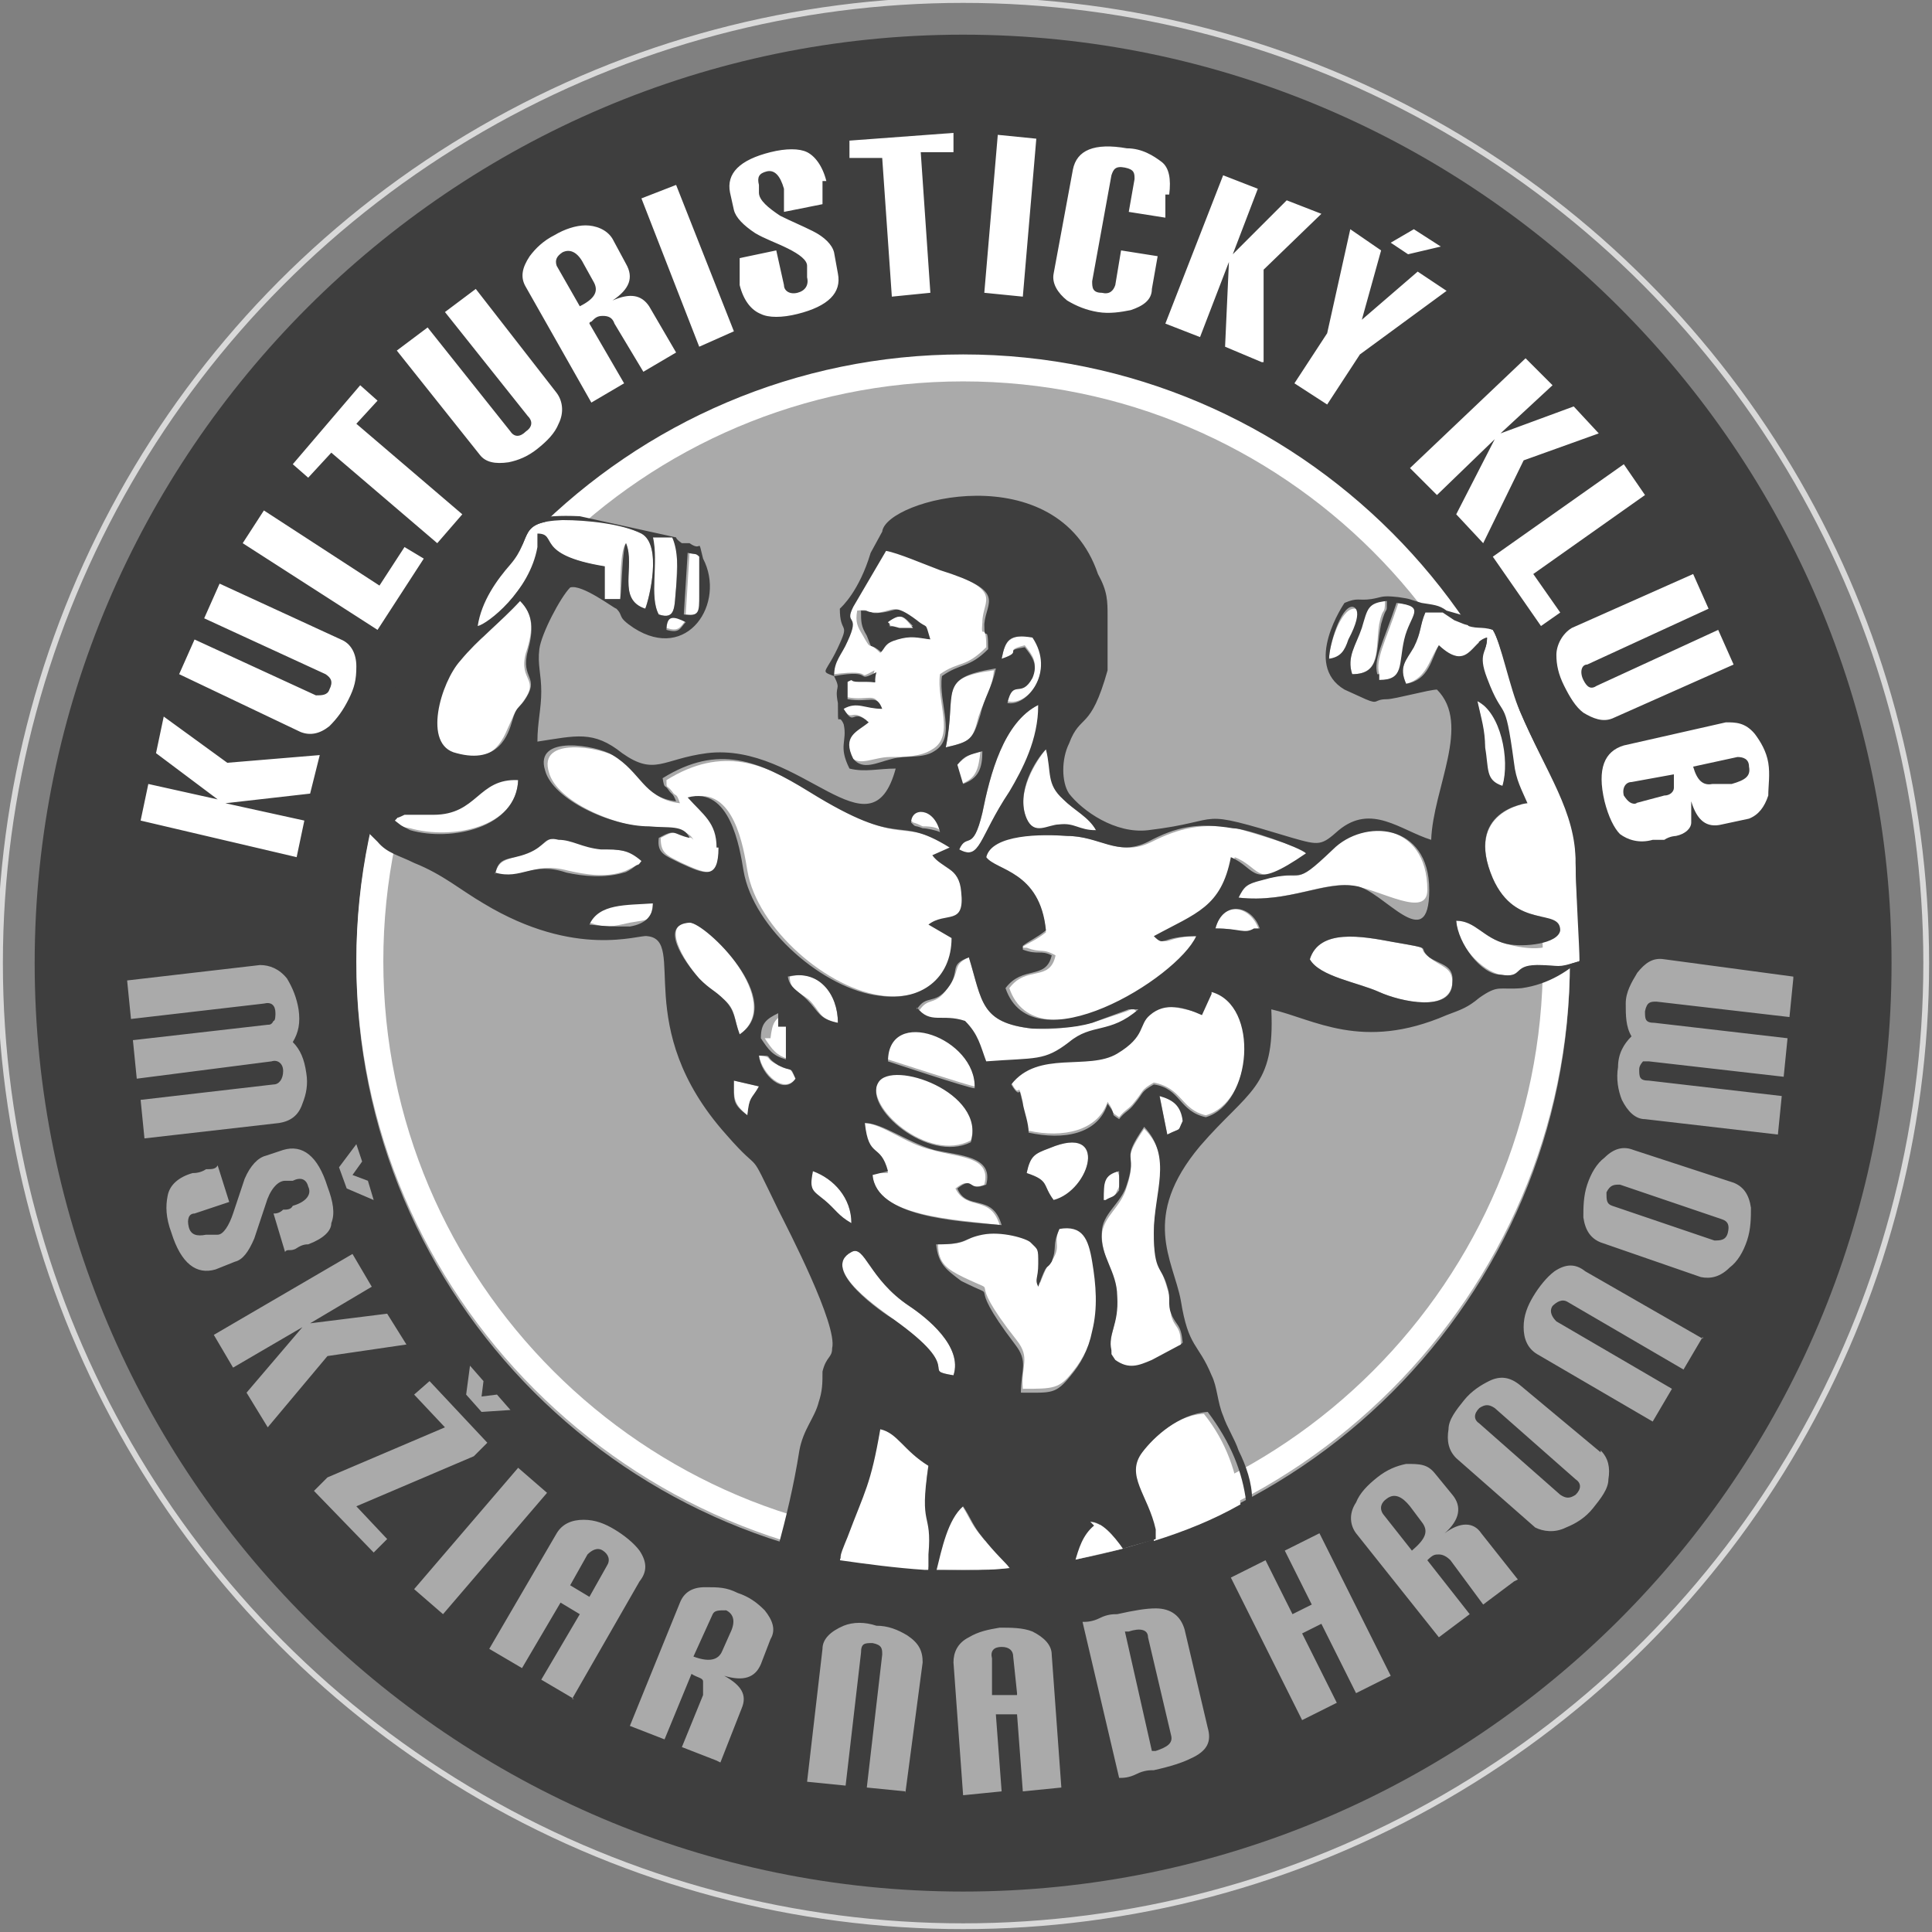 <?xml version="1.0" encoding="UTF-8"?>
<svg xmlns="http://www.w3.org/2000/svg" width="100.3" height="100.3" version="1.1" viewBox="0 0 100.3 100.3">
  <rect x="0" y="0" width="100.3" height="100.3" fill="#808080" stroke="none"/>
  <defs>
    <style>
      .cls-1, .cls-2, .cls-3, .cls-4 {
        fill-rule: evenodd;
      }

      .cls-1, .cls-5 {
        fill: #fff;
      }

      .cls-2 {
        fill: #c7c7c7;
      }

      .cls-6, .cls-4 {
        fill: #aaa;
      }

      .cls-3 {
        fill: #3e3e3e;
      }

      .cls-7 {
        fill: none;
        stroke: #d9d9d9;
        stroke-miterlimit: 22.9;
        stroke-width: .3px;
      }
    </style>
  </defs>
  <!-- Generator: Adobe Illustrator 28.7.1, SVG Export Plug-In . SVG Version: 1.2.0 Build 142)  -->
  <g>
    <g id="Layer_1">
      <g>
        <circle class="cls-7" cx="50" cy="50" r="50"/>
        <path class="cls-4" d="M50.2,17.2c18.2,0,32.9,14.7,32.9,32.9,0,18.2-14.8,32.9-32.9,32.9s-33-14.7-33-32.9,14.8-32.9,33-32.9"/>
        <path class="cls-3" d="M50,18.5c17.3,0,31.5,14.1,31.5,31.5s-14.1,31.5-31.5,31.5-31.5-14.1-31.5-31.5,14.2-31.5,31.5-31.5M50,1.8c26.5,0,48.2,21.6,48.2,48.2s-21.6,48.2-48.2,48.2S1.8,76.5,1.8,50,23.5,1.8,50,1.8Z"/>
        <path class="cls-5" d="M84.9,41.7l1.5-.4c.3,0,.5-.2.5-.4s0-.4,0-.7h0c0,0-2.2.4-2.2.4-.3,0-.5.3-.4.7.2.3.4.5.7.4M89.9,40.7c.7-.2,1-.4.9-.9,0-.4-.3-.5-.6-.5l-2.3.5h0c.2.7.5,1,1,.9,0,0,.3,0,.5,0,.2,0,.4,0,.5,0ZM85.8,43.6c-.7.2-1.3,0-1.7-.3-.3-.3-.6-.9-.8-1.7-.4-1.7,0-2.6,1-2.9l5.3-1.2c.5,0,1,0,1.5.6.3.4.6.9.7,1.5s0,1.2,0,1.7c-.2.6-.5,1-1,1.2l-1.4.3c-.8.2-1.3-.2-1.6-1.2,0,.5,0,.8,0,1.1s-.3.6-.8.7c0,0-.3,0-.6.2-.3,0-.5,0-.6,0ZM83.7,37.3c-.5.2-1,0-1.5-.3-.4-.3-.7-.8-1-1.4-.3-.6-.4-1.1-.4-1.6s.3-1.1.8-1.4l6.3-2.8.8,1.8-6.3,2.9c-.3,0-.4.4-.2.8.2.4.4.5.7.3l6.3-2.9.8,1.8-6.3,2.8ZM80,32.5l-2.5-3.6,6.8-4.8,1.1,1.6-5.8,4.1,1.4,2-1,.7ZM77,28.2l-1.4-1.5,2-3.9-3,2.9-1.4-1.4,6-5.7,1.4,1.4-2.7,2.5,3.8-1.4,1.3,1.4-3.9,1.4-2.1,4.3ZM74.8,12.8l-1.7.4-.9-.6,1.2-.7,1.4.9ZM75.1,15.1l-4.5,3.3-1.7,2.6-1.7-1.1,1.7-2.6,1.2-5.4,1.6,1.1-1,3.6,2.9-2.5,1.5,1ZM65.5,18.8l-1.9-.8.2-4.4-1.5,3.9-1.8-.7,3-7.7,1.8.7-1.3,3.4,2.8-2.8,1.8.7-3,2.9v4.8ZM60.5,10.1c0,.1,0,.3,0,.6,0,.3,0,.5,0,.6l-1.9-.3.3-1.7c0-.3,0-.5-.5-.6s-.6.1-.7.4l-1,5.5c0,.3,0,.6.5.6.4.1.6-.1.7-.4l.3-1.8,1.9.3-.3,1.7c0,.6-.5.9-1.1,1.1-.5.1-1.1.2-1.7.1-.6-.1-1.1-.3-1.6-.6-.5-.4-.8-.9-.7-1.4l1-5.4c.2-1,1.1-1.4,2.8-1.1.8,0,1.4.4,1.8.7.4.3.5.9.4,1.7ZM53.1,15.4l-2-.2.7-8.2,2,.2-.7,8.2ZM49.5,7.9h-1.7c0,0,.5,7.3.5,7.3l-2,.2-.5-7.2h-1.7c0,.1,0-.9,0-.9l5.4-.4v1ZM42.7,9.4c0,.1,0,.3,0,.6s0,.5,0,.6l-2,.4c0-.1,0-.3,0-.6s0-.4,0-.6c-.2-.7-.5-1-.9-.9s-.5.3-.4.7q0,.1,0,.2c0,.1,0,.2,0,.2,0,.4.5.8,1.1,1.2.6.3,1.1.5,1.7.8.6.3,1,.7,1.1,1.1l.2,1.1c.2,1-.5,1.7-2.1,2.1-.8.2-1.5.2-1.9,0-.5-.2-.9-.7-1.1-1.5,0-.1,0-.4,0-.7s0-.5,0-.7l1.9-.4.4,1.8c0,.3.3.5.7.4s.6-.4.5-.8c0-.1,0-.2,0-.3,0-.1,0-.2,0-.3,0-.3-.4-.6-1-.9-.6-.3-1.2-.5-1.7-.8-.6-.4-1-.8-1.1-1.2l-.2-.9c-.2-1,.5-1.7,2.1-2.1.8-.2,1.5-.2,1.9,0,.4.2.8.7,1,1.5ZM38.1,17.2l-1.8.8-3-7.7,1.8-.7,3,7.6ZM30.8,14.6l-.5-.9c-.3-.6-.7-.8-1.1-.6-.3.2-.4.4-.3.7l1.2,2.1h0c.8-.4,1-.8.7-1.3ZM35.1,18.3l-1.7,1-1.5-2.5c-.1-.3-.3-.4-.6-.4s-.4.1-.6.3c0,0-.1,0-.1.1l1.8,3.1-1.7,1-3.4-6c-.3-.5-.2-1,.2-1.6.3-.4.7-.8,1.3-1.1.5-.3,1.1-.5,1.6-.5s1.1.2,1.4.7l.7,1.3c.4.7.2,1.3-.7,1.9.9-.4,1.5-.3,1.9.3l1.4,2.4ZM28.9,20.4c.3.4.4,1,.1,1.6-.2.5-.6.9-1.1,1.3s-1,.6-1.5.7c-.7.1-1.2,0-1.5-.4l-4.3-5.4,1.6-1.2,4.3,5.4c.2.3.5.3.8,0,.3-.2.4-.5.1-.8l-4.3-5.4,1.6-1.2,4.2,5.4ZM19.6,20.8l-1.1,1.2,5.5,4.7-1.3,1.5-5.5-4.7-1.2,1.3-.8-.7,3.5-4.1.9.8ZM22,29l-2.4,3.7-7-4.5,1.1-1.7,6,3.9,1.3-2,1,.6ZM17.7,33.2c.5.2.8.7.8,1.4s-.1,1.1-.4,1.7c-.3.6-.6,1-1,1.4-.5.4-1,.5-1.5.3l-6.3-3,.8-1.8,6.3,2.9c.3,0,.6,0,.7-.3.2-.4.1-.6-.2-.8l-6.3-2.9.8-1.8,6.3,2.9ZM16.6,39.2l-.5,2-4.4.5,4.1.9-.4,1.9-8.1-1.9.4-1.9,3.6.8-3.2-2.4.4-1.9,3.3,2.4,4.8-.4Z"/>
        <path class="cls-6" d="M93.1,50.8l-.2,2-6.9-.8c-.3,0-.5,0-.6.5,0,.4,0,.6.5.6l6.9.8-.2,2-7-.8c0,0-.2,0-.3,0,0,0-.2.2-.2.4,0,.4,0,.6.5.6l6.9.8-.2,2-6.9-.8c-.5,0-.9-.4-1.2-1-.2-.5-.3-1.1-.2-1.7,0-.7.3-1.2.7-1.6-.3-.5-.3-1.1-.3-1.7,0-.6.3-1.1.6-1.6.4-.5.8-.8,1.4-.7l6.7.9ZM89.4,63.3l-5.3-1.8c-.3,0-.5,0-.7.4,0,.4,0,.6.3.7l5.3,1.8c.3,0,.6,0,.7-.4s0-.6-.3-.7ZM90,61.4c.5.2.8.6.9,1.3,0,.5,0,1.1-.2,1.7-.2.6-.5,1.1-.9,1.4-.5.5-1,.6-1.5.5l-5.2-1.8c-.5-.2-.8-.6-.9-1.3,0-.5,0-1.1.2-1.7.2-.6.5-1.1.9-1.4.5-.5,1-.6,1.5-.4l5.2,1.7ZM88.4,69.4l-1,1.7-6-3.5c-.3-.2-.6,0-.8.2-.2.3,0,.6.2.8l6,3.5-1,1.7-6-3.5c-.5-.3-.7-.8-.7-1.4s.2-1.1.5-1.6.7-1,1.1-1.3c.6-.4,1.1-.4,1.6,0l6.1,3.5ZM81.8,76.8l-4.2-3.7c-.3-.2-.5-.2-.8,0-.3.3-.3.6,0,.8l4.2,3.7c.3.2.5.2.8,0,.3-.3.3-.6,0-.8ZM83.1,75.3c.4.4.5.9.4,1.5,0,.5-.4,1-.8,1.5s-.9.8-1.4,1c-.6.3-1.2.2-1.6,0l-4.1-3.6c-.4-.4-.5-.9-.4-1.5,0-.5.4-1,.8-1.5s.9-.8,1.3-1c.6-.3,1.1-.2,1.6.2l4.2,3.5ZM73.8,79l-.6-.8c-.4-.5-.8-.7-1.2-.4-.3.2-.4.5-.2.8l1.5,1.9h0c.7-.6.9-1,.5-1.5ZM78.6,82.1l-1.6,1.2-1.7-2.3c-.2-.2-.4-.3-.6-.3s-.3,0-.6.3c0,0,0,0,0,0l2.2,2.8-1.6,1.2-4.3-5.4c-.3-.4-.4-1,0-1.6.2-.5.6-.9,1.1-1.3s1-.6,1.5-.7c.7,0,1.1,0,1.5.5l.9,1.1c.5.6.4,1.3-.4,2,.8-.6,1.5-.6,1.9,0l1.9,2.4ZM72.2,87l-1.8.9-1.8-3.6-1,.5,1.8,3.6-1.8.9-3.7-7.4,1.8-.9,1.4,2.8,1-.5-1.4-2.8,1.8-.9,3.7,7.4ZM60.8,90.1l-1.2-5.1c0-.4-.4-.5-1-.3h-.2l1.4,6.2h.2c.6-.2.9-.4.8-.8ZM62.7,89.7c.2.7,0,1.2-.9,1.6-.4.2-1,.4-1.9.6-.2,0-.5,0-.9.2s-.7.2-.9.2l-1.9-8.1c.2,0,.5,0,.9-.2s.7-.2.9-.2c.9-.2,1.5-.3,2-.3.8,0,1.3.4,1.5,1.1l1.2,5.1ZM52.8,87.9l-.2-1.9c0-.3-.2-.5-.6-.5s-.6.2-.5.6v1.9c0,0,1.3,0,1.3,0ZM55.1,92.8l-2,.2-.3-4h-1.1l.3,4-2,.2-.5-6.9c0-.5.2-1,.8-1.3.5-.3,1-.4,1.6-.5.6,0,1.2,0,1.7.2.6.3,1,.7,1,1.2l.5,6.9ZM47,93l-2-.2.8-6.9c0-.3,0-.5-.5-.6-.4,0-.6,0-.6.5l-.8,6.9-2-.2.8-6.9c0-.5.4-.9,1.1-1.2.5-.2,1.1-.2,1.7,0,.6,0,1.1.2,1.6.5.6.4.8.8.8,1.4l-.9,6.8ZM37.5,85.7l.4-.9c.3-.6.2-1-.2-1.2-.4,0-.6,0-.7.2l-1,2.2h0c.8.3,1.3.2,1.5-.3ZM37.2,91.4l-1.8-.7,1.1-2.7c0-.3,0-.5,0-.7s-.3-.2-.6-.4c0,0,0,0,0,0l-1.4,3.4-1.8-.7,2.6-6.4c.2-.5.6-.8,1.3-.8s1.1,0,1.7.3c.6.2,1,.5,1.4.9.4.5.6,1,.3,1.5l-.5,1.3c-.3.7-.9.9-1.9.6.9.5,1.2,1,.9,1.7l-1.1,2.8ZM30.6,82.9l.9-1.6c.2-.3.1-.6-.2-.8-.3-.2-.6,0-.8.2l-.9,1.6,1,.6ZM29.8,88.2l-1.7-1,2-3.4-1-.6-2,3.4-1.7-1,3.5-6c.3-.5.8-.7,1.4-.7s1.1.2,1.6.5,1,.7,1.3,1.1c.4.6.4,1.1,0,1.6l-3.5,6.1ZM23,83.8l-1.5-1.3,5.4-6.3,1.5,1.3-5.4,6.3ZM19.4,80.6l-3.1-3.2.7-.7,6.1-2.6-1.6-1.7.8-.7,3,3.2-.7.7-6.1,2.6,1.6,1.7-.7.7ZM13.9,74.1l-1.1-1.8,2.9-3.4-3.6,2.1-1-1.7,7.2-4.2,1,1.7-3.2,1.9,4-.5,1,1.6-4.1.6-3.1,3.7ZM16,64.6c-.1,0-.3,0-.6.2s-.5,0-.6.2l-.6-2c.1,0,.3,0,.5-.2.2,0,.4,0,.5-.2.7-.2,1-.6.8-1-.1-.4-.4-.5-.8-.3q-.1,0-.2,0c-.1,0-.2,0-.2,0-.4,0-.8.5-1,1.2-.2.6-.4,1.2-.6,1.8-.3.7-.6,1.1-1,1.2l-1,.4c-1,.3-1.8-.3-2.3-1.9-.3-.8-.3-1.4-.2-1.9.1-.6.6-1,1.3-1.2.1,0,.4,0,.7-.2.3,0,.5,0,.6-.2l.6,1.9-1.8.6c-.3,0-.4.3-.3.7.1.4.4.5.9.4.1,0,.2,0,.3,0,.1,0,.2,0,.3,0,.3,0,.6-.5.8-1.1s.4-1.2.6-1.8c.3-.7.7-1.1,1.1-1.2l.9-.3c1-.3,1.8.3,2.3,1.9.3.8.4,1.4.2,1.9,0,.4-.4.8-1.2,1.1ZM7.5,59.1l-.2-2,6.9-.8c.3,0,.5-.3.5-.7s-.3-.6-.6-.5l-7,.9-.2-2,7-.8c.1,0,.2,0,.3-.2.1,0,.1-.3.1-.4,0-.4-.2-.6-.6-.5l-6.9.8-.2-2,6.9-.8c.5,0,1,.2,1.4.7.3.5.5,1,.6,1.6.1.7,0,1.2-.3,1.7.4.4.6.9.7,1.6.1.6,0,1.1-.2,1.6-.2.6-.6.9-1.2,1l-7,.8Z"/>
        <polygon class="cls-6" points="18 61.7 17.6 60.6 18.5 59.4 18.8 60.3 18.3 61 19.1 61.3 19.4 62.3 18 61.7"/>
        <polygon class="cls-6" points="25 73.3 24.2 72.4 24.4 70.9 25.1 71.7 25 72.5 25.8 72.4 26.5 73.2 25 73.3"/>
        <path class="cls-2" d="M49.7,44.1c0,0,.3,0,.2-.4,0-.6,0-.3-.3-.6v1Z"/>
        <path class="cls-1" d="M50,19.8c16.6,0,30.1,13.5,30.1,30.1s-13.5,30.1-30.1,30.1-30.1-13.5-30.1-30.1,13.5-30.1,30.1-30.1M50,18.4c17.4,0,31.5,14.2,31.5,31.5s-14.2,31.5-31.5,31.5-31.5-14.2-31.5-31.5,14.1-31.5,31.5-31.5Z"/>
        <path class="cls-3" d="M45.8,33.9c.3-.3.2-.5.9-.7s1,0,1.8,0c-.3-.8,0-.5-.7-1-1.1-.9-1.2-.5-2-.4s-.3-.1-1.1-.1c0,.6,0,.8.3,1.3.4,1,0,.2.8.9M46.1,32.3c.7-.5.8-.3,1.3.2h-.7c-1.1,0-.2.2-.6-.2Z"/>
        <path class="cls-1" d="M52.4,81.4c-.3-.4-.8-.8-1.5-1.7-.5-.6-.6-1-1-1.6-.8.7-1.1,2.1-1.4,3.4h1.8c.7,0,1.4,0,2.1-.1M48.2,81.5c0-.2,0-.5,0-.9.3-2.3-.4-1.4,0-4.6-1.3-.7-1.6-1.7-2.5-1.9-.5,2.8-.9,3.2-1.7,5.6-.2.5-.3,1-.4,1.3,1.4.2,2.9.4,4.4.5Z"/>
        <path class="cls-1" d="M35.9,43.5c-.9-.2-.7-.5-1.6,0,0,.8.3.9,1.1,1.3,1.3.6,2.1.9,2-.8,0-1.3-.7-1.7-1.5-2.6,2.2-.6,2.7,2.6,2.9,3.8.5,3,4.2,6.2,7.1,6.5,2.1.2,3.9-.9,3.7-3l-1.2-.6s0,0,0,0c.9-.7,1.9.2,1.7-1.7,0-1.2-1-1.1-1.5-1.9l.9-.4c-2.9-1.9-2.2.2-7.3-2.9-2.5-1.6-4.7-2.5-7.6-.7,0,.5,0,.2.3.6.2.3.2,0,.4.6-1.8-.2-1.8-1.5-3.3-2.4-.8-.5-4.1-1.1-3.5.8.4,1.5,3.4,2.8,5.4,2.9.9.1,1.8,0,2.1.6"/>
        <path class="cls-1" d="M62.6,73.4c-1.5,0-2.8,1.3-3.4,2.1-.9,1.2.3,2.2.7,4,0,.2,0,.3,0,.5,1.6-.5,3.1-1.1,4.5-1.9-.2-1.6-.7-3.2-1.9-4.7"/>
        <path class="cls-1" d="M51.2,44.5c.5.7,2.8.7,3.1,3.9-.5.4-.8.5-1.3.8h.3c.8.3.8,0,1.5.4-.3,1.4-1.5.5-2.4,1.7,1.4,4.1,8.9-.5,9.9-2.7-1.9,0-1.6.6-2.2,0,2.2-1.3,3.5-1.5,4-4.1,1.5.6,1,1.8,3.9-.2-.4-.3-3.1-1.1-3.8-1.3-1.8-.3-3,0-4.4.7-1.6.8-2.5-.2-4.2-.3-1.5-.1-4.1-.2-4.4,1.1"/>
        <path class="cls-1" d="M74.9,31.7h-.9c-.3.8-.2,1.1-.6,1.9-.4.7-.8,1-.4,1.9,1.1-.3,1.2-1.3,1.7-2,1.5,1.4,1.6-.2,2.5-.4,0,.8-.5.8,0,2.1,1,2.4.9.6,1.4,4.4,0,.9.4,1.4.7,2.1,0,0-3.3.4-1.8,3.9,1.2,2.7,3.5,1.5,3.5,2.7s-1.8,1-2.8.7c-1.2-.3-1.6-1.2-2.6-1.2,0,1.2,1.3,2.6,2.3,2.8,1.2.2,1.1-.5,1.9-.5,1.4,0,.9.2,2.2-.2,0-.8-.2-3.7-.2-5.1,0-2.7-1.5-4.6-2.9-7.9-.4-1.1-1-3.6-1.4-4.2-.6-.2-.9,0-1.5-.3,0,0-.5-.2-.5-.2l-.6-.5Z"/>
        <path class="cls-1" d="M43.3,35c2.3-.3,1,.4,2.1-.2-.2.7.2.3-.5.5-.4,0,.3,0-.4,0-.5,0,0,0-.5,0v.9c1.1.2,1.4-.3,1.7.5-.9,0-1.3-.3-2,0,.6.9.4,0,1.3.7-.6.5-1.4.7-.8,1.9.4.5,1.2,0,2,0,.7,0,1.6,0,2.2-.4,1.2-.7.2-2.5.4-3.9,1-.7,1.3-.3,2.4-1.4,0-1.5-.3-.2-.2-1.3,0-1.2,1.2-1.6-2.3-2.8-.8-.2-2.2-.9-2.8-1l-1.7,2.9c-.5,1,.4.3-.3,1.8-.3.7-.6,1-.6,1.8M46.6,33.2c-.7.2-.6.4-.9.7-.7-.7-.4,0-.9-.9-.3-.5-.4-.7-.3-1.3.8-.1.2.1,1.1.1.8-.1.8-.5,2,.4.6.5.4,0,.7,1-.7-.1-1-.2-1.7,0Z"/>
        <path class="cls-1" d="M62.4,52.6c-1-.2-1.9-.6-2.7,0-.5.5-1.1,1.6-1.7,2-1.5.9-4.1-.3-5.5,1.6.5,1,.3-.3.6,1,0,.5.2,1,.3,1.5,1.8.4,3.6,0,4.1-1.5.5.7,0,.4.6.8.3-.4.5-.4.8-.8.5-.6.3-.6,1-1,1.5.3,1.4,1.4,2.7,1.7,2.5-.7,2.8-5.8.3-6.5l-.5,1.1Z"/>
        <path class="cls-1" d="M48.7,64.6c0,1,.5,1.3,1.3,1.7,2.3,1.1-.2-.5,2.8,3.3.7.9.2,1.3.3,2.5,1.6,0,1.9,0,2.6-.9.5-.6.9-1.4,1.1-2.3.3-1.2,0-2.4,0-3.6-.2-1.1-.5-1.9-1.7-1.7-.5.9,0,1-.4,1.7-.3.6-.2,0-.7,1.3-.3-.4,0-.5,0-1.2s0-.7-.4-1.1c-.3-.2-2.1-.4-2.5-.4-1,.4-.8.7-2.3.7"/>
        <path class="cls-1" d="M56.6,79c-.6.5-.9,1.2-.9,2,.9-.2,1.7-.4,2.6-.6-.5-.7-1-1.3-1.7-1.4"/>
        <path class="cls-1" d="M61.3,69.8c0-1-.3-.8-.5-1.5,0-.6,0-.8-.2-1.4-.3-1.1-.7-1.4-.7-2.8,0-2.1,1.1-3.9-.5-5.5-1.3,1.9-.3,1.2-.9,3-.3,1.1-1.2,1.5-1.3,2.5,0,1.2.7,2,.8,3.3,0,1.5-.5,2-.3,2.8,0,0,0,0,0,.2l.2.3c.7.4,1.2.2,1.9,0l1.4-.8Z"/>
        <path class="cls-1" d="M27,31.2c-1.1,1.1-2.2,2.1-3.2,3.2-.9,1-1.9,4.3-.2,4.8,2.2.6,2.6-1.1,2.9-1.7.3-.7.3-.6.6-1,1-1.3-.2-1.1.2-2.6.4-1.2.4-2-.3-2.7"/>
        <path class="cls-1" d="M64.3,46.6c2.6.3,4.4-.9,6-.6,1.4.2,3.8,1.7,3.8.2,0-3.5-3.4-3.8-5-2.1-2.2,2.2-1.3.9-3.7,1.6-.6.2-.8.3-1.1.9"/>
        <path class="cls-1" d="M46.1,60.9h-.8c0,2.3,4.4,2.4,6.6,2.7-.5-1.6-1.7-.7-2.3-1.9.9-.7.5.2,1.5-.2.4-1.5-1.4-1.4-2.7-1.8-1.4-.3-2.6-1.4-3.6-1.4.3,1.9.9,1.1,1.3,2.6"/>
        <path class="cls-1" d="M24.8,32.5c.5,0,2.7-1.8,3-4.1v-.5c.1,0,.1-.1.1-.2,1-.1-.2,1.1,3.4,1.7v1.7h.9c0-.9,0-2.6.3-2.9.5,1.2-.5,3,1,3.4.2-.5.9-3.3-.2-3.9-1-.5-2.8-.8-4.1-.7-2.4.1-1.5.9-2.7,2.3-.7.7-1.5,1.8-1.7,3.2"/>
        <path class="cls-1" d="M47.7,52.4c.6,1,1.3.3,2.3.7.7.7.8,1.3,1.1,2.1,2.6-.3,3.1,0,4.3-1,1.3-1,2.2-.4,3.6-1.7-.3-.2,0-.2-.5,0l-1.8.6c-1,.2-2,.4-3.1.3-2.7-.3-2.6-1.4-3.3-3.7-.9.4-.4.7-1.1,1.6-.7,1-1,.4-1.5,1.2"/>
        <path class="cls-1" d="M68,49.8c.5.9,2.5,1.2,3.6,1.7s3.7,1.1,3.8-.5c0-.8-.6-.8-1.2-1.3-.8-.6.4-.4-1.9-.8-1.6-.3-3.8-.7-4.3.9"/>
        <path class="cls-1" d="M50.4,59.2c.8-2.6-4.1-4.2-4.8-3.1-.8,1.3,2.6,4.3,4.8,3.1"/>
        <path class="cls-1" d="M38.4,53.7c2.4-1.7-1.8-5.9-2.6-5.8-1.5,0-.3,2,.5,2.9.6.7.8.7,1.3,1.1.6.5.5,1,.8,1.8"/>
        <path class="cls-1" d="M25.7,45.4c1.5.3,1.9-.7,3.8-.2.9.2,2,.4,3,0,0,0,.4-.2.4-.2.5-.3.2,0,.5-.4-.7-.5-1.1-.4-2.1-.6-1.1,0-1.5-.4-2.2-.5-.9,0-.6.3-1.6.7-1.1.5-1.6.3-1.8,1.2"/>
        <path class="cls-1" d="M47.2,67.8c-2.1-1.4-2.3-3.2-3-2.8-1.7.9,1.7,3.1,2.2,3.5,3.8,2.8,1.3,2.6,3.1,2.9.5-1.5-1.4-3-2.3-3.6"/>
        <path class="cls-1" d="M49.8,44.1c1.1.6,1-.6,2.6-3s1.5-2.6,1.5-4.5c-1.8.9-2.5,3.6-2.9,5.6-.5,2.1-.8.9-1.2,1.9"/>
        <path class="cls-1" d="M46.1,55c0,0,4.3,1.4,4.5,1.4.1-2.6-4.6-4.2-4.5-1.4"/>
        <path class="cls-1" d="M20.5,42.6c.4.3.2.3.8.4,2.1.6,5.6,0,5.6-2.6-2.1,0-2.1,1.7-4.4,1.8h-1.5c-.6.3-.1,0-.5.4"/>
        <path class="cls-1" d="M56.9,43.1c-.4-.8-1.1-1-1.7-1.6-.7-.8-.5-1.4-.9-2.6-.5.6-1.6,2.3-1,3.6.4.9,1.1.4,1.7.3.8,0,1,.4,1.9.3"/>
        <path class="cls-1" d="M53.3,60.9c1.2.4.8.6,1.4,1.4,1.9-.5,2.9-4-.2-2.7-.8.3-1.1.4-1.2,1.3"/>
        <path class="cls-1" d="M49.1,38.8c1.3-.3,1.4-.4,1.7-1.6.3-.9.7-1.4.8-2.4-3,.4-1.9,1.1-2.5,4"/>
        <path class="cls-1" d="M34.2,31.9c.9.3.8-.4.9-1.4,0-.9.2-1.9-.2-2.6h-1c.2,1.2-.2,3.1.3,4"/>
        <path class="cls-1" d="M71.7,35.3c1.4,0,1-.8,1.3-2.1s1.1-1.7-.4-1.9c-.7,2.1-1.2,2.9-1,3.7v.3Z"/>
        <path class="cls-1" d="M70.2,35c1.5,0,1.2-1.3,1.4-2.6.2-1,.3-.4.3-1.2-1,.1-1,.4-1.3,1.4-.2.9-.7,1.5-.4,2.4"/>
        <path class="cls-1" d="M78,40.8c.5-1.4,0-3.7-1.3-4.4.2.9.3,1.5.4,2.4,0,1.1,0,1.7.9,2"/>
        <path class="cls-1" d="M43.5,53.1c0-1.5-1-2.8-2.5-2.4,0,.7.5.8,1,1.2.6.6.5,1,1.5,1.2"/>
        <path class="cls-1" d="M30.6,47.9c.9.3,1.2.2,2.1,0,1.1-.2,1.1,0,1.2-1.2-1.4.1-2.7.1-3.3,1.1"/>
        <path class="cls-1" d="M52,34.2c1.2-.4,0-.4,1.2-.7.4.5.7.9.4,1.6-.6,1.2-1,0-1.3,1.3,1.1.3,2.5-1.6,1.3-3.4-1.2,0-1.4.2-1.6,1.2"/>
        <path class="cls-1" d="M44.2,63.5c0-1.3-.9-2.3-2-2.7-.2,1.1,0,1.1.6,1.5.6.5.7.8,1.4,1.2"/>
        <path class="cls-1" d="M36.4,28.9c-.3-.2-.2-.1-.6-.2l-.2,3.2c.7.1.8,0,.8-1s-.1-1.3,0-2"/>
        <path class="cls-1" d="M69,34.2c.6,0,.8-.4,1.1-.9.8-1.8.2-1.7.2-1.7-.7,0-1.3,1.9-1.3,2.6"/>
        <path class="cls-1" d="M63.1,48.2c1.2,0,1.4.3,2,.2h.3c-.4-1.4-1.9-1.7-2.3-.2"/>
        <path class="cls-1" d="M39.7,53.9c.4.6.6.9,1.3,1.1,0-.4,0-.8,0-1.1s0-.5,0-.6l-.2-.5s0,0,0-.2c-.6.3-.7.5-.8,1.3"/>
        <path class="cls-1" d="M60.6,58.9c.8-.4.5,0,.8-.7,0-.8-.5-1.1-1.2-1.3l.4,2Z"/>
        <path class="cls-1" d="M38.8,57.9c.2-1,.3-.8.6-1.5l-1.3-.3c0,1,0,1.2.7,1.8"/>
        <path class="cls-1" d="M41.3,56c-.4-.8-.2-.3-.9-.7-.8-.4-.2-.4-1-.5.2,1,1.3,2,1.9,1.2"/>
        <path class="cls-1" d="M49.7,39.7l.2,1c.8-.3.9-.8,1-1.7-.6.2-.7.2-1.2.7"/>
        <path class="cls-1" d="M47.3,42.6c.2.2,0,0,.6.3.2,0,.7,0,.9.2-.3-1.3-1.3-1.3-1.5-.5"/>
        <path class="cls-1" d="M57.4,62.3c.3-.2.4,0,.6-.5.2-.3.2-.6,0-1-.7.2-.7.5-.7,1.5"/>
        <path class="cls-1" d="M34.6,32.6c.6.2.7,0,1-.4-.5-.3-.9-.4-1,.4"/>
        <path class="cls-1" d="M46.1,32.3c.4.3-.5,0,.6.3h.7c-.5-.6-.6-.8-1.3-.3"/>
        <path class="cls-3" d="M24.8,32.5c.2-1.3,1-2.4,1.7-3.2,1.2-1.4.3-2.2,2.7-2.3,1.3,0,3.1.2,4.1.7,1.1.6.4,3.4.2,3.9-1.5-.5-.5-2.2-1-3.4-.2.3-.2,2.1-.3,2.9h-.8v-1.7c-3.7-.6-2.4-1.7-3.5-1.7v.7c-.4,2.3-2.6,4-3.1,4.1M34.2,31.9c-.5-.9,0-2.7-.3-4h1c.3.7.3,1.6.2,2.6-.1,1,0,1.7-.9,1.4ZM36.3,28.9c0,.7,0,1.4,0,2,0,.9,0,1.1-.8,1l.2-3.2c.4.1.4,0,.6.2ZM43.3,35.1c0-.8.4-1.1.7-1.8.7-1.5-.2-.8.3-1.8l1.7-2.9c.6.1,2,.7,2.8,1,3.5,1.1,2.4,1.6,2.3,2.8,0,1.1.2-.2.2,1.3-1,1-1.4.7-2.4,1.4-.2,1.4.8,3.2-.4,3.9-.6.4-1.5.2-2.2.4-.8.2-1.5.6-2,0-.6-1.2.2-1.4.8-1.9-.9-.8-.7.3-1.3-.7.7-.4,1.1,0,2,0-.3-.8-.6-.3-1.8-.5v-.9c.4-.2,0,0,.6,0,.7,0,0,0,.4,0,.7,0,.3.2.5-.5-1.2.6,0-.2-2.2.2ZM70.2,35c-.3-.9.2-1.5.5-2.4.3-1,.3-1.3,1.3-1.4,0,.8,0,.1-.3,1.2-.3,1.4,0,2.6-1.5,2.6ZM34.6,32.7c0-.8.4-.7,1-.4-.3.3-.3.6-1,.4ZM69,34.2c0-.7.6-2.7,1.2-2.7,0,0,.7,0-.2,1.7-.2.6-.4.9-1,1ZM71.5,35c-.2-.8.3-1.6,1-3.7,1.6.2.7.6.4,1.9-.3,1.3,0,2.1-1.3,2.1v-.3ZM27,31.2c.7.7.7,1.5.4,2.6-.4,1.5.7,1.3-.2,2.6-.3.4-.4.3-.6,1s-.7,2.3-2.9,1.7c-1.8-.4-.8-3.7.2-4.8.9-1.1,2.1-2,3.1-3.1ZM74.9,31.8l.6.4.5.2c.6.2.9,0,1.5.3.4.6.9,3.1,1.4,4.2,1.4,3.3,3,5.2,2.9,7.9,0,1.4.3,4.3.2,5.1-1.3.4-.9.2-2.2.2s-.7.7-1.9.5c-1,0-2.2-1.6-2.3-2.8,1,0,1.4.9,2.6,1.2.9.2,2.7,0,2.8-.7,0-1.2-2.3,0-3.5-2.7-1.5-3.5,1.7-3.9,1.8-3.9-.3-.7-.6-1.2-.7-2.1-.5-3.7-.5-2-1.4-4.4-.5-1.3,0-1.3,0-2.1-.8.2-1,1.8-2.5.4-.4.7-.5,1.8-1.7,2-.4-.9,0-1.2.4-1.9.4-.8.3-1.1.6-1.8h.9ZM52,34.2c.2-1,.4-1.3,1.6-1.1,1.2,1.8-.3,3.6-1.3,3.4.3-1.3.7-.2,1.3-1.3.3-.7,0-1.1-.4-1.6-1.2.2,0,.2-1.2.6ZM49.1,38.8c.6-2.9-.5-3.6,2.6-4.1-.2,1-.6,1.5-.8,2.4-.4,1.3-.5,1.4-1.8,1.7ZM76.7,36.4c1.2.6,1.7,3,1.3,4.4-.9-.3-.7-.9-.9-2,0-.9-.2-1.5-.4-2.4ZM49.8,44.1c.4-.9.7.2,1.2-1.9.4-2,1.1-4.7,2.9-5.6,0,1.8-.8,3.3-1.5,4.5-1.6,2.4-1.5,3.6-2.6,3ZM37.3,44c0,1.7-.7,1.4-2,.8-.8-.4-1.2-.5-1.1-1.3.9-.5.7-.2,1.6,0-.3-.7-1.1-.5-2.1-.6-2,0-5-1.4-5.4-2.9-.6-1.9,2.7-1.3,3.5-.8,1.5.9,1.6,2.2,3.3,2.4-.2-.5-.2-.3-.4-.6s-.2,0-.3-.6c2.9-1.8,5-.9,7.6.7,5,3.1,4.4,1.1,7.3,2.9l-.9.4c.5.7,1.4.6,1.5,1.9.2,1.8-.8,1-1.7,1.7h0c0,0,1.2.7,1.2.7,0,2.1-1.6,3.3-3.7,3-2.9-.3-6.6-3.5-7.1-6.5-.2-1.2-.7-4.4-2.9-3.8.8.9,1.5,1.3,1.5,2.6ZM49.7,39.7c.4-.5.6-.5,1.3-.7,0,.9-.2,1.4-1,1.7l-.3-1ZM20.5,42.6c.3-.3-.1,0,.5-.3h1.5c2.3,0,2.3-1.9,4.4-1.8-.1,2.5-3.5,3.2-5.6,2.6-.6-.3-.4-.2-.8-.5ZM56.9,43.1c-.9,0-1.1-.4-1.9-.3-.6,0-1.3.6-1.7-.3-.6-1.4.5-3.1,1-3.6.3,1.2,0,1.8.9,2.6.6.6,1.3.9,1.7,1.6ZM47.9,43c-.5-.2-.3,0-.6-.3,0-.8,1.2-.8,1.5.5-.2-.1-.7-.2-.9-.2ZM51.2,44.5c.3-1.2,2.9-1.2,4.2-1.1,1.7,0,2.6,1.1,4.2.3,1.5-.8,2.6-1,4.4-.7.7,0,3.5,1,3.8,1.3-2.9,2-2.5.8-3.9.2-.5,2.6-1.8,2.9-4,4.1.6.6.3,0,2.2,0-1,2.2-8.5,6.8-9.9,2.7.9-1.2,2.1-.4,2.4-1.7-.6-.3-.7,0-1.5-.3v-.2c.4-.3.7-.4,1.2-.8-.3-3.1-2.6-3.1-3.1-3.8ZM25.7,45.4c.2-1,.7-.7,1.7-1.1,1-.4.8-.9,1.6-.7.7,0,1.2.4,2.2.5,1,0,1.4,0,2.1.6-.3.4,0,0-.5.4,0,0-.3.2-.4.2-1,.3-2.1.2-3,0-1.8-.6-2.3.4-3.7,0ZM64.3,46.6c.3-.6.4-.7,1.2-.9,2.4-.7,1.5.5,3.7-1.6,1.6-1.6,5-1.4,5,2.1s-2.4,0-3.8-.2c-1.6-.3-3.5.9-6.1.6ZM30.6,48c.5-1.1,1.9-1,3.3-1.1q0,1-1.2,1.2c-.9,0-1.2,0-2.1-.1ZM63.1,48.2c.4-1.5,1.9-1.2,2.3,0h-.3c-.5.3-.7,0-2,0ZM37.6,51.9c-.5-.5-.7-.5-1.3-1.1-.8-.9-2.1-2.8-.5-2.9.8,0,5.1,4.1,2.6,5.8-.3-.8-.2-1.2-.8-1.8ZM74.2,49.7c.6.4,1.3.4,1.2,1.3,0,1.6-2.7,1-3.8.5-1.1-.5-3.1-.8-3.6-1.7.5-1.6,2.7-1.2,4.3-.9,2.3.4,1.2.2,1.9.8ZM43.5,53.1c-1-.2-1-.6-1.6-1.2-.5-.5-.9-.6-1-1.2,1.6-.4,2.6.9,2.6,2.4ZM47.6,52.4c.5-.8.9-.2,1.6-1.1.7-.9,0-1.2,1.1-1.6.7,2.3.6,3.4,3.3,3.7,1,0,2.1,0,3.1-.3l1.9-.7c.5,0,.2,0,.5,0-1.5,1.3-2.4.7-3.6,1.7-1.3,1-1.7.8-4.3,1-.3-.8-.4-1.4-1.1-2.1-1.2-.4-1.8.2-2.5-.7ZM40.8,53.3c0,0,0,.5,0,.6,0,.4,0,.7,0,1.1-.7-.2-.9-.5-1.3-1.1,0-.8.3-1,.9-1.3,0,0,0,0,0,.2v.5ZM41.3,56c-.6.9-1.8-.2-1.9-1.2.8,0,.2,0,1,.5.8.4.6,0,.9.7ZM46.1,55.1c0-2.9,4.6-1.2,4.5,1.4-.3,0-4.5-1.4-4.5-1.4ZM62.9,51.5c2.5.7,2.1,5.8-.3,6.5-1.4-.3-1.3-1.5-2.7-1.7-.7.4-.5.4-1,1-.3.4-.5.4-.8.8-.6-.4,0,0-.6-.8-.5,1.6-2.3,1.9-4.1,1.5,0-.5-.2-1-.3-1.5-.3-1.3,0,0-.6-1,1.4-1.8,4-.7,5.5-1.6s1.1-1.5,1.7-2c.8-.7,1.8-.4,2.7,0l.5-1.1ZM38.8,57.9c-.8-.6-.7-.8-.7-1.8l1.3.3c-.4.7-.5.5-.6,1.5ZM50.4,59.3c-2.2,1.1-5.6-1.8-4.8-3.1.7-1.2,5.6.5,4.8,3.1ZM61.4,58.2c-.3.6,0,.3-.8.7l-.4-2c.7.2,1.1.5,1.2,1.3ZM45.3,61l.8-.2c-.4-1.5-1-.6-1.2-2.5.9,0,2.2,1,3.6,1.4,1.3.3,3.1.3,2.7,1.8-1,.4-.6-.5-1.5.2.5,1.2,1.8.2,2.3,1.9-2.3-.2-6.5-.4-6.7-2.6ZM53.3,60.9c.2-.9.4-1,1.2-1.3,3.1-1.3,2.1,2.2.2,2.7-.6-.8-.2-1-1.4-1.4ZM57.3,62.3c0-.9,0-1.3.8-1.5,0,.4,0,.7,0,1-.3.4-.4.3-.7.5ZM61.3,69.8l-1.5.8c-.7.3-1.2.5-1.9,0l-.2-.3s0,0,0-.2c-.2-.9.4-1.3.3-2.8,0-1.3-.9-2.1-.8-3.3,0-1,1-1.5,1.3-2.5.6-1.8-.4-1.1.9-3,1.5,1.6.5,3.4.5,5.5s.4,1.7.7,2.8c.2.6,0,.9.2,1.4.3.7.5.5.6,1.5ZM42.8,62.3c-.6-.5-.8-.5-.6-1.5,1.1.4,2,1.4,2,2.7-.7-.4-.8-.7-1.4-1.2ZM48.7,64.6c1.5,0,1.3-.3,2.3-.5s2.3.2,2.5.4c.4.4.4.3.4,1.1s-.2.8,0,1.2c.5-1.4.4-.8.7-1.3.3-.8,0-.8.4-1.7,1.2-.2,1.5.5,1.7,1.7.2,1.2.3,2.4,0,3.6-.2,1-.6,1.7-1.1,2.3-.8,1-1,.9-2.6.9,0-1.2.4-1.6-.3-2.5-2.9-3.8-.4-2.1-2.8-3.3-.8-.6-1.2-.9-1.3-1.9ZM49.5,71.4c-1.8-.3.7-.2-3.1-2.9-.5-.3-3.9-2.6-2.2-3.5.7-.4.9,1.4,3,2.8.9.6,2.8,2.1,2.3,3.6ZM56.6,79c.6,0,1.2.7,1.7,1.4.6-.2,1.1-.3,1.7-.5,0-.2,0-.3,0-.5-.4-1.8-1.6-2.8-.7-4,.6-.8,1.9-2,3.4-2.1,1.2,1.6,1.8,3.1,2,4.7,0,0,.2,0,.3-.2,0-.8-.3-1.7-.7-2.5-.2-.6-.6-1.2-.8-1.8-.3-.7-.3-1.5-.6-2.1-.7-1.7-1.2-1.4-1.6-3.9-.4-2.1-2.1-4.3,1-8,2.5-2.9,3.9-3,3.7-7.1,2.2.5,4.7,2.2,9.1.3.8-.3,1.1-.4,1.7-.9,1-.7,1-.4,2.2-.5,1.4-.2,2.5-.9,3.4-1.8v-1.5c-.3-.9-.2-1.7-.2-2.6-.2-1.6-.5-3.3-.9-4.8,0-.3-.3-.6-.5-.8-.9-1.3-1-1.8-1.6-3.5-.2-.5-.7-2.4-1-3.3,0-.2-.2-.4-.3-.5l-2.8-.8c-.4-.3-.7-.3-1.3-.4-.7-.2-.5-.2-1.2-.3-.9-.1-.8,0-1.4.1-.7.1-.7-.1-1.4.2,0,0-2.2,3.2,0,4.5l1.1.5c.7.3.4,0,1.1,0,.4,0,2.2-.5,2.6-.5,1.8,1.8-.2,5.1-.3,7.8-1.6-.5-3.1-1.9-4.8-.5-.9.8-1,.8-2.4.4-5.3-1.6-3.3-.9-7.5-.4-1.7.2-3.4-1-4.1-1.9-.4-.6-.4-1.8,0-2.6.6-1.6,1.1-.6,2-3.8,0-.3,0-2.5,0-2.8,0-.8,0-1.3-.5-2.2-2.1-6.2-11-3.9-11.2-2.2l-.6,1.1c-.6,2-1.5,2.8-1.6,2.9,0,1.3.5.7,0,1.8-.7,1.6-1.1,1.4-.3,1.7.4.8,0,.4.2,1.4,0,1.5,0,.4.3,1.1.2.9-.3,1.1.3,2.3.8.2,1.5,0,2.4,0-1.3,4.8-4.9-1.4-9.8-.8-2.3.3-2.7,1.2-4.4,0-1.5-1.2-2.4-.9-4.4-.6,0-1,.2-1.7.2-2.6s-.2-1.4-.1-2.2,1.1-2.7,1.6-3.2c.6-.2,2.3,1.1,2.4,1.1.4.4,0,.4.9,1,2.8,1.8,4.8-1.3,3.6-3.6-.3-1.2,0-.3-.7-.8h-.4s-.3-.2-.3-.3l-5-1.1c-4.2-.2-3.4,1.3-4.2,2.4l-3.2,3.6c-.8.9-1.5,1.8-2,2.5-1.1,2.3-1.9,4.7-2.5,7.3.9.6.3,0,1.4,1.1.5.6,1.1.7,1.9,1.1,1.5.6,2.4,1.4,3.6,2.1,4.8,2.9,8.1,1.6,8.5,1.7,2.1.2-.9,4.7,4.1,10.3,2,2.3,1,.4,2.7,3.9.5,1,3.1,6,2.8,7.2,0,.5-.3.4-.5,1.2,0,.6,0,1-.2,1.6-.2.8-.8,1.4-1,2.5-.3,1.9-.7,3.5-1.1,5,1,.3,2.1.6,3.2.8,0-.4.2-.8.4-1.3.9-2.4,1.2-2.7,1.7-5.6.9.2,1.2,1.1,2.5,1.9-.5,3.3.2,2.3,0,4.6,0,.5,0,.8,0,.9h.4c.3-1.2.6-2.7,1.4-3.4.4.6.5,1,1,1.6.7.9,1.2,1.3,1.5,1.7,1.1,0,2.2-.2,3.3-.4.2-.7.4-1.4,1-1.9Z"/>
      </g>
    </g>
  </g>
</svg>